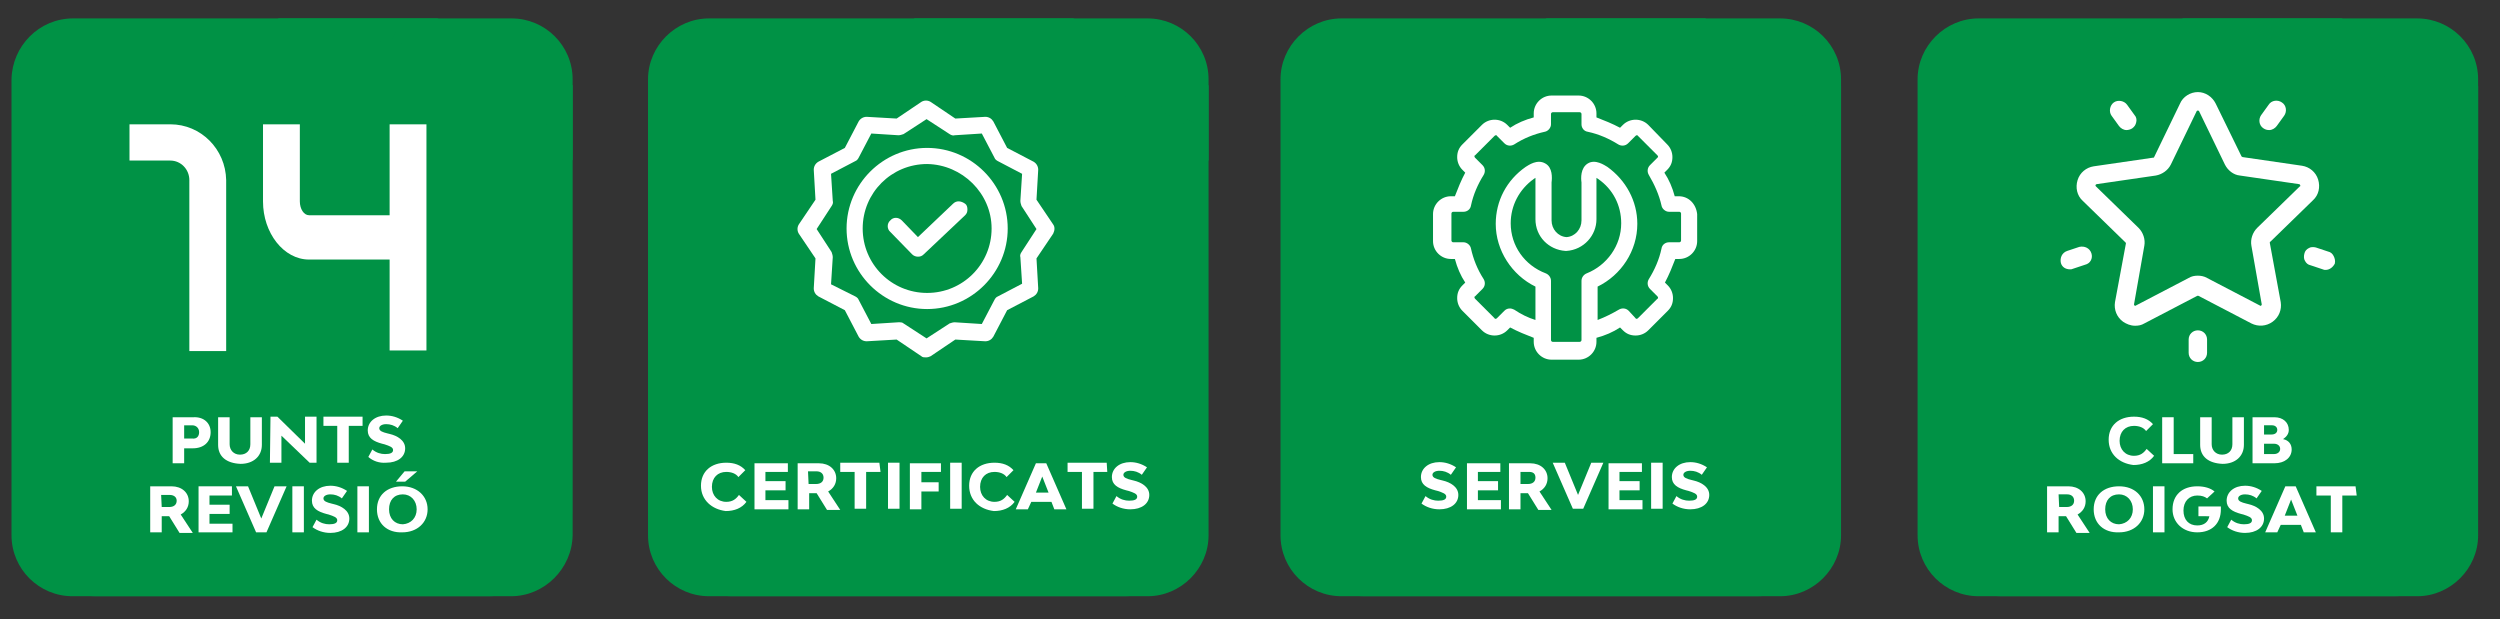 <svg xmlns="http://www.w3.org/2000/svg" xmlns:xlink="http://www.w3.org/1999/xlink" version="1.1" id="Capa_1" x="0px" y="0px" viewBox="0 0 434.4 107.6" style="enable-background:new 0 0 434.4 107.6;" xml:space="preserve"><rect x="0" y="0" width="434.4" height="107.6" fill="#333333" stroke="none"/> <style type="text/css"> .st0{clip-path:url(#SVGID_00000023279709187430450410000005535434112236605094_);} .st1{fill:#009245;} .st2{clip-path:url(#SVGID_00000052783546577583089380000006468209291051674537_);} .st3{clip-path:url(#SVGID_00000144296629562164182570000009655704424041421242_);} .st4{clip-path:url(#SVGID_00000104678806135991524210000012958442452933259699_);} .st5{fill:#FFFFFF;} </style> <g> <g> <g> <g> <g> <g> <g> <g> <g> <g> <g> <defs> <path id="SVGID_1_" d="M88.8,103.6H12.6c-5.8,0-10.6-4.7-10.6-10.6V13.8C2.1,8,6.8,3.2,12.7,3.2h76.2 c5.8,0,10.6,4.7,10.6,10.6V93C99.4,98.8,94.6,103.6,88.8,103.6z"></path> </defs> <use xlink:href="#SVGID_1_" style="overflow:visible;fill:#009245;"></use> <clipPath id="SVGID_00000159444193786651387870000014266176076033508250_"> <use xlink:href="#SVGID_1_" style="overflow:visible;"></use> </clipPath> <g style="clip-path:url(#SVGID_00000159444193786651387870000014266176076033508250_);"> <path class="st1" d="M84.8,103.6h-68c-8.1,0-14.6-6.6-14.6-14.6v-71c0-8.1,6.6-14.7,14.6-14.7h68 c8.1,0,14.6,6.6,14.6,14.6v71C99.4,97,92.8,103.6,84.8,103.6z"></path> <rect x="69" y="-20.2" transform="matrix(0.443 -0.896 0.896 0.443 33.202 72.698)" class="st1" width="12.3" height="59.7"></rect> <g> <g> <path class="st1" d="M67.8,4.6l0.1,2.6l1-2l0.6,0.3l-1.4,2.7l-0.7-0.4l-0.1-2.7l-1.1,2.1L65.7,7l1.4-2.7L67.8,4.6z"></path> <path class="st1" d="M69.5,6.5c0.2-0.2,0.4-0.3,0.6-0.4c0.2-0.1,0.4-0.1,0.6,0c0.1,0,0.2,0,0.2,0.1 c0.1,0,0.2,0.1,0.2,0.1c0.1,0,0.2,0.1,0.2,0.1c0.1,0.1,0.2,0.1,0.2,0.2C71.9,6.8,72,7,72.1,7.2s0.1,0.4,0,0.6 C72.1,7.9,72,8,72,8.1c0,0.1-0.1,0.2-0.1,0.3c-0.1,0.1-0.1,0.2-0.2,0.3c-0.1,0.1-0.1,0.2-0.2,0.3 c-0.2,0.2-0.4,0.3-0.6,0.4c-0.2,0.1-0.4,0.1-0.6,0c-0.1,0-0.2,0-0.3-0.1c-0.1,0-0.2-0.1-0.3-0.1 c-0.1,0-0.1-0.1-0.2-0.1c-0.1,0-0.1-0.1-0.2-0.2c-0.2-0.1-0.3-0.3-0.4-0.5c-0.1-0.2-0.1-0.4,0-0.6 c0-0.1,0-0.2,0.1-0.3c0-0.1,0.1-0.2,0.1-0.3c0.1-0.1,0.1-0.2,0.2-0.3C69.4,6.6,69.5,6.6,69.5,6.5L69.5,6.5z M70,7 c-0.1,0.1-0.1,0.1-0.1,0.2c0,0.1-0.1,0.1-0.1,0.2c0,0.1-0.1,0.1-0.1,0.2c0,0.1,0,0.1-0.1,0.2c0,0.1,0,0.2,0,0.4 c0,0.1,0.1,0.2,0.2,0.3c0,0,0.1,0.1,0.1,0.1c0,0,0.1,0.1,0.1,0.1c0,0,0.1,0,0.1,0.1c0,0,0.1,0,0.1,0 c0.1,0,0.2,0,0.4,0c0.1,0,0.2-0.1,0.3-0.2c0-0.1,0.1-0.1,0.1-0.2c0-0.1,0.1-0.1,0.1-0.2c0-0.1,0.1-0.1,0.1-0.2 s0-0.1,0.1-0.2c0-0.1,0-0.2,0-0.4c0-0.1-0.1-0.2-0.2-0.3c0,0-0.1-0.1-0.1-0.1S71.1,6.9,71,6.9c0,0-0.1,0-0.1-0.1 c0,0-0.1,0-0.1,0c-0.1,0-0.2,0-0.4,0C70.2,6.9,70.1,6.9,70,7L70,7z"></path> <path class="st1" d="M73.8,7.8l-0.4,2.5l1.8-1.7L76,9l-1.4,2.7L74,11.4l1.2-2.1l-1.8,1.8l-0.6-0.3l0.4-2.5l-1.1,2.2 l-0.6-0.3l1.4-2.7L73.8,7.8z"></path> <path class="st1" d="M76.9,10.2c-0.2,0.1-0.3,0.2-0.4,0.4l1.6,0.8L77.8,12l-1.6-0.8c0,0.1-0.1,0.2-0.1,0.3 c0,0.1,0,0.2,0,0.3c0,0.1,0.1,0.2,0.1,0.2c0.1,0.1,0.1,0.1,0.2,0.1l0,0l0,0l1,0.5l-0.2,0.5l-1-0.5 c-0.1-0.1-0.3-0.2-0.4-0.3s-0.2-0.2-0.3-0.4c-0.1-0.2-0.1-0.4-0.1-0.6c0-0.2,0.1-0.4,0.2-0.6c0,0,0-0.1,0.1-0.1 c0,0,0-0.1,0.1-0.1c0.2-0.4,0.5-0.7,0.8-0.8c0.3-0.1,0.7,0,1.1,0.2l1,0.5l-0.2,0.5l-1-0.5 C77.2,10.2,77,10.2,76.9,10.2z"></path> <path class="st1" d="M79.7,11.5c-0.1-0.1-0.2-0.1-0.4-0.1c-0.1,0-0.2,0.1-0.3,0.2c-0.1,0.1-0.1,0.2,0,0.3 c0,0.1,0.1,0.1,0.2,0.2l0.8,0.4c0,0,0.1,0,0.1,0c0,0,0.1,0,0.1,0c0.1,0,0.2,0.1,0.2,0.2c0.1,0.1,0.1,0.1,0.2,0.2 c0,0.1,0,0.2,0,0.3s0,0.2-0.1,0.3c0,0,0,0,0,0.1s0,0,0,0.1c-0.2,0.3-0.4,0.5-0.6,0.5c-0.2,0-0.5,0-0.8-0.2l-1.5-0.8 l0.2-0.5l1.4,0.8c0.1,0.1,0.2,0.1,0.4,0.1c0.1,0,0.2-0.1,0.3-0.2c0-0.1,0-0.2,0-0.3c-0.1-0.1-0.1-0.1-0.2-0.2L79,12.6 c-0.3-0.1-0.5-0.3-0.6-0.5c-0.1-0.2-0.1-0.5,0.1-0.7c0.2-0.3,0.4-0.5,0.6-0.5c0.2,0,0.5,0,0.8,0.2l1.5,0.8l-0.2,0.5 L79.7,11.5z"></path> <path class="st1" d="M82.9,13.5c0.2-0.2,0.4-0.3,0.6-0.4s0.4-0.1,0.6,0c0.1,0,0.2,0,0.2,0.1c0.1,0,0.2,0.1,0.2,0.1 c0.1,0,0.2,0.1,0.2,0.1c0.1,0.1,0.2,0.1,0.2,0.2c0.2,0.1,0.3,0.3,0.4,0.5c0.1,0.2,0.1,0.4,0,0.6 c0,0.1-0.1,0.2-0.1,0.3c0,0.1-0.1,0.2-0.1,0.3c-0.1,0.1-0.1,0.2-0.2,0.3c-0.1,0.1-0.1,0.2-0.2,0.3 c-0.2,0.2-0.4,0.3-0.6,0.4c-0.2,0.1-0.4,0.1-0.6,0c-0.1,0-0.2,0-0.3-0.1c-0.1,0-0.2-0.1-0.3-0.1 c-0.1,0-0.1-0.1-0.2-0.1c-0.1,0-0.1-0.1-0.2-0.2c-0.2-0.1-0.3-0.3-0.4-0.5c-0.1-0.2-0.1-0.4,0-0.6 c0-0.1,0-0.2,0.1-0.3c0-0.1,0.1-0.2,0.1-0.3c0.1-0.1,0.1-0.2,0.2-0.3C82.7,13.7,82.8,13.6,82.9,13.5L82.9,13.5z M83.3,14c-0.1,0.1-0.1,0.1-0.1,0.2s-0.1,0.1-0.1,0.2c0,0.1-0.1,0.1-0.1,0.2c0,0.1,0,0.1-0.1,0.2c0,0.1,0,0.2,0,0.4 c0,0.1,0.1,0.2,0.2,0.3c0,0,0.1,0.1,0.1,0.1c0,0,0.1,0.1,0.1,0.1c0,0,0.1,0,0.1,0.1c0,0,0.1,0,0.1,0 c0.1,0,0.2,0,0.4,0c0.1,0,0.2-0.1,0.3-0.2c0-0.1,0.1-0.1,0.1-0.2c0-0.1,0.1-0.1,0.1-0.2c0-0.1,0.1-0.1,0.1-0.2 c0-0.1,0-0.1,0.1-0.2c0-0.1,0-0.2,0-0.4c0-0.1-0.1-0.2-0.2-0.3c0,0-0.1-0.1-0.1-0.1c0,0-0.1-0.1-0.1-0.1 c0,0-0.1,0-0.1-0.1c0,0-0.1,0-0.1,0c-0.1,0-0.2,0-0.4,0C83.6,13.9,83.4,13.9,83.3,14L83.3,14z"></path> <path class="st1" d="M87,14.7l0.1,2.6l1-2l0.6,0.3l-1.4,2.7L86.6,18l-0.1-2.7l-1.1,2.1l-0.6-0.3l1.4-2.7L87,14.7z"></path> <path class="st1" d="M88.4,18.9c-0.1-0.1-0.2-0.2-0.3-0.5c0-0.2,0-0.4,0-0.5s0.1-0.3,0.2-0.5l0.8-1.6l0.6,0.3 l-0.8,1.5c-0.1,0.2-0.2,0.5-0.2,0.6c0,0.2,0.1,0.3,0.4,0.5l0.7,0.4l-0.2,0.5l-0.7-0.4C88.7,19.1,88.5,19,88.4,18.9z"></path> <path class="st1" d="M89.9,19.7l1.4-2.7l0.6,0.3L90.5,20L89.9,19.7z"></path> <path class="st1" d="M93.1,18l0.1,2.6l1-2l0.6,0.3l-1.4,2.7l-0.7-0.4l-0.1-2.7l-1.1,2.1l-0.6-0.3l1.4-2.7L93.1,18z"></path> <path class="st1" d="M95.7,20.1c-0.2,0.1-0.3,0.2-0.4,0.4l1.6,0.8l-0.2,0.5L95,21c0,0.1-0.1,0.2-0.1,0.3 c0,0.1,0,0.2,0,0.3s0.1,0.2,0.1,0.2c0.1,0.1,0.1,0.1,0.2,0.1l0,0l0,0l1,0.5L96,23l-1-0.5c-0.1-0.1-0.3-0.2-0.4-0.3 s-0.2-0.2-0.3-0.4c-0.1-0.2-0.1-0.4-0.1-0.6c0-0.2,0.1-0.4,0.2-0.6c0,0,0-0.1,0.1-0.1s0-0.1,0.1-0.1 c0.2-0.4,0.5-0.7,0.8-0.8c0.3-0.1,0.7,0,1.1,0.2l1,0.5l-0.2,0.5l-1-0.5C96,20.1,95.8,20.1,95.7,20.1z"></path> </g> <g> <path class="st1" d="M79.2,9l0.1,0.4l-1.1,0.2l-0.1-0.4L79.2,9z"></path> </g> </g> </g> </g> </g> </g> </g> </g> </g> </g> </g> </g> </g> </g> <g> <g> <g> <g> <g> <g> <g> <g> <g> <g> <g> <defs> <path id="SVGID_00000090978789574907142810000004629806626925155261_" d="M199.4,103.6h-76.2c-5.8,0-10.6-4.7-10.6-10.6 V13.8c0-5.8,4.8-10.6,10.6-10.6h76.2c5.8,0,10.6,4.7,10.6,10.6V93C210,98.8,205.2,103.6,199.4,103.6z"></path> </defs> <use xlink:href="#SVGID_00000090978789574907142810000004629806626925155261_" style="overflow:visible;fill:#009245;"></use> <clipPath id="SVGID_00000013163242952989919130000004842438270120390573_"> <use xlink:href="#SVGID_00000090978789574907142810000004629806626925155261_" style="overflow:visible;"></use> </clipPath> <g style="clip-path:url(#SVGID_00000013163242952989919130000004842438270120390573_);"> <path class="st1" d="M195.3,103.6h-68c-8.1,0-14.6-6.6-14.6-14.6v-71c0-8.1,6.6-14.7,14.6-14.7h68 c8.1,0,14.6,6.6,14.6,14.6v71C210,97,203.4,103.6,195.3,103.6z"></path> <rect x="179.6" y="-20.2" transform="matrix(0.443 -0.896 0.896 0.443 94.753 171.82)" class="st1" width="12.3" height="59.7"></rect> <g> <g> <path class="st1" d="M178.4,4.6l0.1,2.6l1-2l0.6,0.3l-1.4,2.7L178,7.9l-0.1-2.7l-1.1,2.1L176.3,7l1.4-2.7L178.4,4.6z"></path> <path class="st1" d="M180.1,6.5c0.2-0.2,0.4-0.3,0.6-0.4c0.2-0.1,0.4-0.1,0.6,0c0.1,0,0.2,0,0.2,0.1 c0.1,0,0.2,0.1,0.2,0.1c0.1,0,0.2,0.1,0.2,0.1c0.1,0.1,0.2,0.1,0.2,0.2c0.2,0.1,0.3,0.3,0.4,0.5 c0.1,0.2,0.1,0.4,0,0.6c0,0.1-0.1,0.2-0.1,0.3c0,0.1-0.1,0.2-0.1,0.3c-0.1,0.1-0.1,0.2-0.2,0.3 c-0.1,0.1-0.1,0.2-0.2,0.3c-0.2,0.2-0.4,0.3-0.6,0.4c-0.2,0.1-0.4,0.1-0.6,0c-0.1,0-0.2,0-0.3-0.1 c-0.1,0-0.2-0.1-0.3-0.1c-0.1,0-0.1-0.1-0.2-0.1c-0.1,0-0.1-0.1-0.2-0.2c-0.2-0.1-0.3-0.3-0.4-0.5 c-0.1-0.2-0.1-0.4,0-0.6c0-0.1,0-0.2,0.1-0.3c0-0.1,0.1-0.2,0.1-0.3c0.1-0.1,0.1-0.2,0.2-0.3 C180,6.6,180.1,6.6,180.1,6.5L180.1,6.5z M180.6,7c-0.1,0.1-0.1,0.1-0.1,0.2c0,0.1-0.1,0.1-0.1,0.2 c0,0.1-0.1,0.1-0.1,0.2c0,0.1,0,0.1-0.1,0.2c0,0.1,0,0.2,0,0.4c0,0.1,0.1,0.2,0.2,0.3c0,0,0.1,0.1,0.1,0.1 c0,0,0.1,0.1,0.1,0.1c0,0,0.1,0,0.1,0.1c0,0,0.1,0,0.1,0c0.1,0,0.2,0,0.4,0c0.1,0,0.2-0.1,0.3-0.2 c0-0.1,0.1-0.1,0.1-0.2s0.1-0.1,0.1-0.2c0-0.1,0.1-0.1,0.1-0.2s0-0.1,0.1-0.2c0-0.1,0-0.2,0-0.4 c0-0.1-0.1-0.2-0.2-0.3c0,0-0.1-0.1-0.1-0.1s-0.1-0.1-0.1-0.1c0,0-0.1,0-0.1-0.1c0,0-0.1,0-0.1,0c-0.1,0-0.2,0-0.4,0 C180.8,6.9,180.7,6.9,180.6,7L180.6,7z"></path> <path class="st1" d="M184.4,7.8l-0.4,2.5l1.8-1.7l0.8,0.5l-1.4,2.7l-0.6-0.3l1.2-2.1l-1.8,1.8l-0.6-0.3l0.4-2.5 l-1.1,2.2l-0.6-0.3l1.4-2.7L184.4,7.8z"></path> <path class="st1" d="M187.5,10.2c-0.2,0.1-0.3,0.2-0.4,0.4l1.6,0.8l-0.2,0.5l-1.6-0.8c0,0.1-0.1,0.2-0.1,0.3 c0,0.1,0,0.2,0,0.3c0,0.1,0.1,0.2,0.1,0.2c0.1,0.1,0.1,0.1,0.2,0.1l0,0l0,0l1,0.5l-0.2,0.5l-1-0.5 c-0.1-0.1-0.3-0.2-0.4-0.3c-0.1-0.1-0.2-0.2-0.3-0.4c-0.1-0.2-0.1-0.4-0.1-0.6c0-0.2,0.1-0.4,0.2-0.6 c0,0,0-0.1,0.1-0.1c0,0,0-0.1,0.1-0.1c0.2-0.4,0.5-0.7,0.8-0.8c0.3-0.1,0.7,0,1.1,0.2l1,0.5l-0.2,0.5l-1-0.5 C187.8,10.2,187.6,10.2,187.5,10.2z"></path> <path class="st1" d="M190.3,11.5c-0.1-0.1-0.2-0.1-0.4-0.1c-0.1,0-0.2,0.1-0.3,0.2c-0.1,0.1-0.1,0.2,0,0.3 c0,0.1,0.1,0.1,0.2,0.2l0.8,0.4c0,0,0.1,0,0.1,0c0,0,0.1,0,0.1,0c0.1,0,0.2,0.1,0.2,0.2s0.1,0.1,0.2,0.2 c0,0.1,0,0.2,0,0.3s0,0.2-0.1,0.3c0,0,0,0,0,0.1s0,0,0,0.1c-0.2,0.3-0.4,0.5-0.6,0.5c-0.2,0-0.5,0-0.8-0.2l-1.5-0.8 l0.2-0.5l1.4,0.8c0.1,0.1,0.2,0.1,0.4,0.1c0.1,0,0.2-0.1,0.3-0.2c0-0.1,0-0.2,0-0.3c-0.1-0.1-0.1-0.1-0.2-0.2 l-0.7-0.4c-0.3-0.1-0.5-0.3-0.6-0.5c-0.1-0.2-0.1-0.5,0.1-0.7c0.2-0.3,0.4-0.5,0.6-0.5c0.2,0,0.5,0,0.8,0.2l1.5,0.8 l-0.2,0.5L190.3,11.5z"></path> <path class="st1" d="M193.4,13.5c0.2-0.2,0.4-0.3,0.6-0.4s0.4-0.1,0.6,0c0.1,0,0.2,0,0.2,0.1c0.1,0,0.2,0.1,0.2,0.1 c0.1,0,0.2,0.1,0.2,0.1c0.1,0.1,0.2,0.1,0.2,0.2c0.2,0.1,0.3,0.3,0.4,0.5c0.1,0.2,0.1,0.4,0,0.6 c0,0.1-0.1,0.2-0.1,0.3c0,0.1-0.1,0.2-0.1,0.3c-0.1,0.1-0.1,0.2-0.2,0.3c-0.1,0.1-0.1,0.2-0.2,0.3 c-0.2,0.2-0.4,0.3-0.6,0.4c-0.2,0.1-0.4,0.1-0.6,0c-0.1,0-0.2,0-0.3-0.1c-0.1,0-0.2-0.1-0.3-0.1 c-0.1,0-0.1-0.1-0.2-0.1c-0.1,0-0.1-0.1-0.2-0.2c-0.2-0.1-0.3-0.3-0.4-0.5c-0.1-0.2-0.1-0.4,0-0.6 c0-0.1,0-0.2,0.1-0.3c0-0.1,0.1-0.2,0.1-0.3c0.1-0.1,0.1-0.2,0.2-0.3C193.3,13.7,193.4,13.6,193.4,13.5L193.4,13.5z M193.9,14c-0.1,0.1-0.1,0.1-0.1,0.2s-0.1,0.1-0.1,0.2c0,0.1-0.1,0.1-0.1,0.2c0,0.1,0,0.1-0.1,0.2c0,0.1,0,0.2,0,0.4 c0,0.1,0.1,0.2,0.2,0.3c0,0,0.1,0.1,0.1,0.1c0,0,0.1,0.1,0.1,0.1c0,0,0.1,0,0.1,0.1c0,0,0.1,0,0.1,0 c0.1,0,0.2,0,0.4,0c0.1,0,0.2-0.1,0.3-0.2c0-0.1,0.1-0.1,0.1-0.2c0-0.1,0.1-0.1,0.1-0.2c0-0.1,0.1-0.1,0.1-0.2 c0-0.1,0-0.1,0.1-0.2c0-0.1,0-0.2,0-0.4c0-0.1-0.1-0.2-0.2-0.3c0,0-0.1-0.1-0.1-0.1c0,0-0.1-0.1-0.1-0.1 c0,0-0.1,0-0.1-0.1c0,0-0.1,0-0.1,0c-0.1,0-0.2,0-0.4,0C194.1,13.9,194,13.9,193.9,14L193.9,14z"></path> <path class="st1" d="M197.6,14.7l0.1,2.6l1-2l0.6,0.3l-1.4,2.7l-0.7-0.4l-0.1-2.7l-1.1,2.1l-0.6-0.3l1.4-2.7 L197.6,14.7z"></path> <path class="st1" d="M199,18.9c-0.1-0.1-0.2-0.2-0.3-0.5c0-0.2,0-0.4,0-0.5s0.1-0.3,0.2-0.5l0.8-1.6l0.6,0.3l-0.8,1.5 c-0.1,0.2-0.2,0.5-0.2,0.6c0,0.2,0.1,0.3,0.4,0.5l0.7,0.4l-0.2,0.5l-0.7-0.4C199.2,19.1,199.1,19,199,18.9z"></path> <path class="st1" d="M200.4,19.7l1.4-2.7l0.6,0.3L201,20L200.4,19.7z"></path> <path class="st1" d="M203.7,18l0.1,2.6l1-2l0.6,0.3l-1.4,2.7l-0.7-0.4l-0.1-2.7l-1.1,2.1l-0.6-0.3l1.4-2.7L203.7,18z"></path> <path class="st1" d="M206.3,20.1c-0.2,0.1-0.3,0.2-0.4,0.4l1.6,0.8l-0.2,0.5l-1.6-0.8c0,0.1-0.1,0.2-0.1,0.3 c0,0.1,0,0.2,0,0.3s0.1,0.2,0.1,0.2c0.1,0.1,0.1,0.1,0.2,0.1l0,0l0,0l1,0.5l-0.2,0.5l-1-0.5c-0.1-0.1-0.3-0.2-0.4-0.3 c-0.1-0.1-0.2-0.2-0.3-0.4c-0.1-0.2-0.1-0.4-0.1-0.6c0-0.2,0.1-0.4,0.2-0.6c0,0,0-0.1,0.1-0.1s0-0.1,0.1-0.1 c0.2-0.4,0.5-0.7,0.8-0.8c0.3-0.1,0.7,0,1.1,0.2l1,0.5l-0.2,0.5l-1-0.5C206.6,20.1,206.4,20.1,206.3,20.1z"></path> </g> <g> <path class="st1" d="M189.8,9l0.1,0.4l-1.1,0.2l-0.1-0.4L189.8,9z"></path> </g> </g> </g> </g> </g> </g> </g> </g> </g> </g> </g> </g> </g> </g> <g> <g> <g> <g> <g> <g> <g> <g> <g> <g> <g> <defs> <path id="SVGID_00000051379741825625417790000016384290742112629694_" d="M309.3,103.6h-76.2c-5.8,0-10.6-4.7-10.6-10.6 V13.8c0-5.8,4.8-10.6,10.6-10.6h76.2c5.8,0,10.6,4.7,10.6,10.6V93C319.9,98.8,315.1,103.6,309.3,103.6z"></path> </defs> <use xlink:href="#SVGID_00000051379741825625417790000016384290742112629694_" style="overflow:visible;fill:#009245;"></use> <clipPath id="SVGID_00000170271530644510804150000001097233008252375943_"> <use xlink:href="#SVGID_00000051379741825625417790000016384290742112629694_" style="overflow:visible;"></use> </clipPath> <g style="clip-path:url(#SVGID_00000170271530644510804150000001097233008252375943_);"> <path class="st1" d="M305.2,103.6h-68c-8.1,0-14.6-6.6-14.6-14.6v-71c0-8.1,6.6-14.7,14.6-14.7h68 c8.1,0,14.6,6.6,14.6,14.6v71C319.9,97,313.3,103.6,305.2,103.6z"></path> <rect x="289.5" y="-20.2" transform="matrix(0.443 -0.896 0.896 0.443 155.917 270.317)" class="st1" width="12.3" height="59.7"></rect> <g> <g> <path class="st1" d="M288.3,4.6l0.1,2.6l1-2l0.6,0.3l-1.4,2.7l-0.7-0.4l-0.1-2.7l-1.1,2.1L286.1,7l1.4-2.7L288.3,4.6z "></path> <path class="st1" d="M290,6.5c0.2-0.2,0.4-0.3,0.6-0.4c0.2-0.1,0.4-0.1,0.6,0c0.1,0,0.2,0,0.2,0.1 c0.1,0,0.2,0.1,0.2,0.1s0.2,0.1,0.2,0.1c0.1,0.1,0.2,0.1,0.2,0.2c0.2,0.1,0.3,0.3,0.4,0.5s0.1,0.4,0,0.6 c0,0.1-0.1,0.2-0.1,0.3c0,0.1-0.1,0.2-0.1,0.3c-0.1,0.1-0.1,0.2-0.2,0.3C292.1,8.9,292,8.9,292,9 c-0.2,0.2-0.4,0.3-0.6,0.4c-0.2,0.1-0.4,0.1-0.6,0c-0.1,0-0.2,0-0.3-0.1c-0.1,0-0.2-0.1-0.3-0.1 c-0.1,0-0.1-0.1-0.2-0.1c-0.1,0-0.1-0.1-0.2-0.2c-0.2-0.1-0.3-0.3-0.4-0.5c-0.1-0.2-0.1-0.4,0-0.6 c0-0.1,0-0.2,0.1-0.3c0-0.1,0.1-0.2,0.1-0.3c0.1-0.1,0.1-0.2,0.2-0.3C289.9,6.6,289.9,6.6,290,6.5L290,6.5z M290.5,7 c-0.1,0.1-0.1,0.1-0.1,0.2c0,0.1-0.1,0.1-0.1,0.2c0,0.1-0.1,0.1-0.1,0.2c0,0.1,0,0.1-0.1,0.2c0,0.1,0,0.2,0,0.4 c0,0.1,0.1,0.2,0.2,0.3c0,0,0.1,0.1,0.1,0.1c0,0,0.1,0.1,0.1,0.1c0,0,0.1,0,0.1,0.1c0,0,0.1,0,0.1,0 c0.1,0,0.2,0,0.4,0c0.1,0,0.2-0.1,0.3-0.2c0-0.1,0.1-0.1,0.1-0.2c0-0.1,0.1-0.1,0.1-0.2c0-0.1,0.1-0.1,0.1-0.2 s0-0.1,0.1-0.2c0-0.1,0-0.2,0-0.4c0-0.1-0.1-0.2-0.2-0.3c0,0-0.1-0.1-0.1-0.1s-0.1-0.1-0.1-0.1c0,0-0.1,0-0.1-0.1 c0,0-0.1,0-0.1,0c-0.1,0-0.2,0-0.4,0C290.7,6.9,290.6,6.9,290.5,7L290.5,7z"></path> <path class="st1" d="M294.3,7.8l-0.4,2.5l1.8-1.7l0.8,0.5l-1.4,2.7l-0.6-0.3l1.2-2.1l-1.8,1.8l-0.6-0.3l0.4-2.5 l-1.1,2.2l-0.6-0.3l1.4-2.7L294.3,7.8z"></path> <path class="st1" d="M297.3,10.2c-0.2,0.1-0.3,0.2-0.4,0.4l1.6,0.8l-0.2,0.5l-1.6-0.8c0,0.1-0.1,0.2-0.1,0.3 c0,0.1,0,0.2,0,0.3c0,0.1,0.1,0.2,0.1,0.2c0.1,0.1,0.1,0.1,0.2,0.1l0,0l0,0l1,0.5l-0.2,0.5l-1-0.5 c-0.1-0.1-0.3-0.2-0.4-0.3c-0.1-0.1-0.2-0.2-0.3-0.4c-0.1-0.2-0.1-0.4-0.1-0.6c0-0.2,0.1-0.4,0.2-0.6 c0,0,0-0.1,0.1-0.1s0-0.1,0.1-0.1c0.2-0.4,0.5-0.7,0.8-0.8s0.7,0,1.1,0.2l1,0.5l-0.2,0.5l-1-0.5 C297.7,10.2,297.5,10.2,297.3,10.2z"></path> <path class="st1" d="M300.2,11.5c-0.1-0.1-0.2-0.1-0.4-0.1c-0.1,0-0.2,0.1-0.3,0.2c-0.1,0.1-0.1,0.2,0,0.3 c0,0.1,0.1,0.1,0.2,0.2l0.8,0.4c0,0,0.1,0,0.1,0c0,0,0.1,0,0.1,0c0.1,0,0.2,0.1,0.2,0.2s0.1,0.1,0.2,0.2 c0,0.1,0,0.2,0,0.3s0,0.2-0.1,0.3c0,0,0,0,0,0.1s0,0,0,0.1c-0.2,0.3-0.4,0.5-0.6,0.5c-0.2,0-0.5,0-0.8-0.2l-1.5-0.8 l0.2-0.5l1.4,0.8c0.1,0.1,0.2,0.1,0.4,0.1c0.1,0,0.2-0.1,0.3-0.2c0-0.1,0-0.2,0-0.3c-0.1-0.1-0.1-0.1-0.2-0.2 l-0.7-0.4c-0.3-0.1-0.5-0.3-0.6-0.5c-0.1-0.2-0.1-0.5,0.1-0.7c0.2-0.3,0.4-0.5,0.6-0.5c0.2,0,0.5,0,0.8,0.2l1.5,0.8 l-0.2,0.5L300.2,11.5z"></path> <path class="st1" d="M303.3,13.5c0.2-0.2,0.4-0.3,0.6-0.4c0.2-0.1,0.4-0.1,0.6,0c0.1,0,0.2,0,0.2,0.1 c0.1,0,0.2,0.1,0.2,0.1c0.1,0,0.2,0.1,0.2,0.1c0.1,0.1,0.2,0.1,0.2,0.2c0.2,0.1,0.3,0.3,0.4,0.5 c0.1,0.2,0.1,0.4,0,0.6c0,0.1-0.1,0.2-0.1,0.3c0,0.1-0.1,0.2-0.1,0.3s-0.1,0.2-0.2,0.3c-0.1,0.1-0.1,0.2-0.2,0.3 c-0.2,0.2-0.4,0.3-0.6,0.4c-0.2,0.1-0.4,0.1-0.6,0c-0.1,0-0.2,0-0.3-0.1c-0.1,0-0.2-0.1-0.3-0.1 c-0.1,0-0.1-0.1-0.2-0.1c-0.1,0-0.1-0.1-0.2-0.2c-0.2-0.1-0.3-0.3-0.4-0.5c-0.1-0.2-0.1-0.4,0-0.6 c0-0.1,0-0.2,0.1-0.3c0-0.1,0.1-0.2,0.1-0.3c0.1-0.1,0.1-0.2,0.2-0.3C303.2,13.7,303.3,13.6,303.3,13.5L303.3,13.5z M303.8,14c-0.1,0.1-0.1,0.1-0.1,0.2c0,0.1-0.1,0.1-0.1,0.2s-0.1,0.1-0.1,0.2c0,0.1,0,0.1-0.1,0.2c0,0.1,0,0.2,0,0.4 c0,0.1,0.1,0.2,0.2,0.3c0,0,0.1,0.1,0.1,0.1c0,0,0.1,0.1,0.1,0.1c0,0,0.1,0,0.1,0.1c0,0,0.1,0,0.1,0 c0.1,0,0.2,0,0.4,0c0.1,0,0.2-0.1,0.3-0.2c0-0.1,0.1-0.1,0.1-0.2c0-0.1,0.1-0.1,0.1-0.2c0-0.1,0.1-0.1,0.1-0.2 c0-0.1,0-0.1,0.1-0.2c0-0.1,0-0.2,0-0.4c0-0.1-0.1-0.2-0.2-0.3c0,0-0.1-0.1-0.1-0.1c0,0-0.1-0.1-0.1-0.1 c0,0-0.1,0-0.1-0.1c0,0-0.1,0-0.1,0c-0.1,0-0.2,0-0.4,0C304,13.9,303.9,13.9,303.8,14L303.8,14z"></path> <path class="st1" d="M307.5,14.7l0.1,2.6l1-2l0.6,0.3l-1.4,2.7l-0.7-0.4l-0.1-2.7l-1.1,2.1l-0.6-0.3l1.4-2.7 L307.5,14.7z"></path> <path class="st1" d="M308.9,18.9c-0.1-0.1-0.2-0.2-0.3-0.5c0-0.2,0-0.4,0-0.5s0.1-0.3,0.2-0.5l0.8-1.6l0.6,0.3 l-0.8,1.5c-0.1,0.2-0.2,0.5-0.2,0.6c0,0.2,0.1,0.3,0.4,0.5l0.7,0.4l-0.2,0.5l-0.7-0.4C309.1,19.1,309,19,308.9,18.9z"></path> <path class="st1" d="M310.3,19.7l1.4-2.7l0.6,0.3l-1.4,2.7L310.3,19.7z"></path> <path class="st1" d="M313.6,18l0.1,2.6l1-2l0.6,0.3l-1.4,2.7l-0.7-0.4l-0.1-2.7l-1.1,2.1l-0.6-0.3l1.4-2.7L313.6,18z"></path> <path class="st1" d="M316.1,20.1c-0.2,0.1-0.3,0.2-0.4,0.4l1.6,0.8l-0.2,0.5l-1.6-0.8c0,0.1-0.1,0.2-0.1,0.3 c0,0.1,0,0.2,0,0.3s0.1,0.2,0.1,0.2c0.1,0.1,0.1,0.1,0.2,0.1l0,0l0,0l1,0.5l-0.2,0.5l-1-0.5c-0.1-0.1-0.3-0.2-0.4-0.3 c-0.1-0.1-0.2-0.2-0.3-0.4c-0.1-0.2-0.1-0.4-0.1-0.6c0-0.2,0.1-0.4,0.2-0.6c0,0,0-0.1,0.1-0.1s0-0.1,0.1-0.1 c0.2-0.4,0.5-0.7,0.8-0.8c0.3-0.1,0.7,0,1.1,0.2l1,0.5l-0.2,0.5l-1-0.5C316.5,20.1,316.3,20.1,316.1,20.1z"></path> </g> <g> <path class="st1" d="M299.7,9l0.1,0.4l-1.1,0.2l-0.1-0.4L299.7,9z"></path> </g> </g> </g> </g> </g> </g> </g> </g> </g> </g> </g> </g> </g> </g> <g> <g> <g> <g> <g> <g> <g> <g> <g> <g> <g> <defs> <path id="SVGID_00000164487910351989304420000013253347883652045200_" d="M420,103.6h-76.2c-5.8,0-10.6-4.7-10.6-10.6 V13.8c0-5.8,4.8-10.6,10.6-10.6H420c5.8,0,10.6,4.7,10.6,10.6V93C430.6,98.8,425.8,103.6,420,103.6z"></path> </defs> <use xlink:href="#SVGID_00000164487910351989304420000013253347883652045200_" style="overflow:visible;fill:#009245;"></use> <clipPath id="SVGID_00000105411190405730036940000010291207069926288311_"> <use xlink:href="#SVGID_00000164487910351989304420000013253347883652045200_" style="overflow:visible;"></use> </clipPath> <g style="clip-path:url(#SVGID_00000105411190405730036940000010291207069926288311_);"> <path class="st1" d="M415.9,103.6h-68c-8.1,0-14.6-6.6-14.6-14.6v-71c0-8.1,6.6-14.7,14.6-14.7h68 c8.1,0,14.6,6.6,14.6,14.6v71C430.6,97,424,103.6,415.9,103.6z"></path> <rect x="400.2" y="-20.2" transform="matrix(0.443 -0.896 0.896 0.443 217.526 369.531)" class="st1" width="12.3" height="59.7"></rect> <g> <g> <path class="st1" d="M399,4.6l0.1,2.6l1-2l0.6,0.3l-1.4,2.7l-0.7-0.4l-0.1-2.7l-1.1,2.1L396.8,7l1.4-2.7L399,4.6z"></path> <path class="st1" d="M400.7,6.5c0.2-0.2,0.4-0.3,0.6-0.4c0.2-0.1,0.4-0.1,0.6,0c0.1,0,0.2,0,0.2,0.1 c0.1,0,0.2,0.1,0.2,0.1c0.1,0,0.2,0.1,0.2,0.1c0.1,0.1,0.2,0.1,0.2,0.2c0.2,0.1,0.3,0.3,0.4,0.5s0.1,0.4,0,0.6 c0,0.1-0.1,0.2-0.1,0.3c0,0.1-0.1,0.2-0.1,0.3c-0.1,0.1-0.1,0.2-0.2,0.3c-0.1,0.1-0.1,0.2-0.2,0.3 c-0.2,0.2-0.4,0.3-0.6,0.4c-0.2,0.1-0.4,0.1-0.6,0c-0.1,0-0.2,0-0.3-0.1c-0.1,0-0.2-0.1-0.3-0.1 c-0.1,0-0.1-0.1-0.2-0.1c-0.1,0-0.1-0.1-0.2-0.2c-0.2-0.1-0.3-0.3-0.4-0.5c-0.1-0.2-0.1-0.4,0-0.6 c0-0.1,0-0.2,0.1-0.3c0-0.1,0.1-0.2,0.1-0.3c0.1-0.1,0.1-0.2,0.2-0.3C400.6,6.6,400.6,6.6,400.7,6.5L400.7,6.5z M401.2,7c-0.1,0.1-0.1,0.1-0.1,0.2c0,0.1-0.1,0.1-0.1,0.2c0,0.1-0.1,0.1-0.1,0.2c0,0.1,0,0.1-0.1,0.2 c0,0.1,0,0.2,0,0.4c0,0.1,0.1,0.2,0.2,0.3c0,0,0.1,0.1,0.1,0.1c0,0,0.1,0.1,0.1,0.1c0,0,0.1,0,0.1,0.1 c0,0,0.1,0,0.1,0c0.1,0,0.2,0,0.4,0c0.1,0,0.2-0.1,0.3-0.2c0-0.1,0.1-0.1,0.1-0.2s0.1-0.1,0.1-0.2 c0-0.1,0.1-0.1,0.1-0.2s0-0.1,0.1-0.2c0-0.1,0-0.2,0-0.4c0-0.1-0.1-0.2-0.2-0.3c0,0-0.1-0.1-0.1-0.1 c0,0-0.1-0.1-0.1-0.1c0,0-0.1,0-0.1-0.1c0,0-0.1,0-0.1,0c-0.1,0-0.2,0-0.4,0C401.4,6.9,401.3,6.9,401.2,7L401.2,7z"></path> <path class="st1" d="M405,7.8l-0.4,2.5l1.8-1.7l0.8,0.5l-1.4,2.7l-0.6-0.3l1.2-2.1l-1.8,1.8l-0.6-0.3l0.4-2.5 l-1.1,2.2l-0.6-0.3l1.4-2.7L405,7.8z"></path> <path class="st1" d="M408,10.2c-0.2,0.1-0.3,0.2-0.4,0.4l1.6,0.8l-0.2,0.5l-1.6-0.8c0,0.1-0.1,0.2-0.1,0.3 c0,0.1,0,0.2,0,0.3c0,0.1,0.1,0.2,0.1,0.2c0.1,0.1,0.1,0.1,0.2,0.1l0,0l0,0l1,0.5l-0.2,0.5l-1-0.5 c-0.1-0.1-0.3-0.2-0.4-0.3c-0.1-0.1-0.2-0.2-0.3-0.4c-0.1-0.2-0.1-0.4-0.1-0.6c0-0.2,0.1-0.4,0.2-0.6 c0,0,0-0.1,0.1-0.1s0-0.1,0.1-0.1c0.2-0.4,0.5-0.7,0.8-0.8s0.7,0,1.1,0.2l1,0.5l-0.2,0.5l-1-0.5 C408.4,10.2,408.2,10.2,408,10.2z"></path> <path class="st1" d="M410.9,11.5c-0.1-0.1-0.2-0.1-0.4-0.1c-0.1,0-0.2,0.1-0.3,0.2c-0.1,0.1-0.1,0.2,0,0.3 c0,0.1,0.1,0.1,0.2,0.2l0.8,0.4c0,0,0.1,0,0.1,0c0,0,0.1,0,0.1,0c0.1,0,0.2,0.1,0.2,0.2s0.1,0.1,0.2,0.2 c0,0.1,0,0.2,0,0.3s0,0.2-0.1,0.3c0,0,0,0,0,0.1s0,0,0,0.1c-0.2,0.3-0.4,0.5-0.6,0.5c-0.2,0-0.5,0-0.8-0.2l-1.5-0.8 l0.2-0.5l1.4,0.8c0.1,0.1,0.2,0.1,0.4,0.1c0.1,0,0.2-0.1,0.3-0.2c0-0.1,0-0.2,0-0.3c-0.1-0.1-0.1-0.1-0.2-0.2 l-0.7-0.4c-0.3-0.1-0.5-0.3-0.6-0.5c-0.1-0.2-0.1-0.5,0.1-0.7c0.2-0.3,0.4-0.5,0.6-0.5c0.2,0,0.5,0,0.8,0.2l1.5,0.8 l-0.2,0.5L410.9,11.5z"></path> <path class="st1" d="M414,13.5c0.2-0.2,0.4-0.3,0.6-0.4c0.2-0.1,0.4-0.1,0.6,0c0.1,0,0.2,0,0.2,0.1 c0.1,0,0.2,0.1,0.2,0.1c0.1,0,0.2,0.1,0.2,0.1c0.1,0.1,0.2,0.1,0.2,0.2c0.2,0.1,0.3,0.3,0.4,0.5 c0.1,0.2,0.1,0.4,0,0.6c0,0.1-0.1,0.2-0.1,0.3s-0.1,0.2-0.1,0.3s-0.1,0.2-0.2,0.3c-0.1,0.1-0.1,0.2-0.2,0.3 c-0.2,0.2-0.4,0.3-0.6,0.4c-0.2,0.1-0.4,0.1-0.6,0c-0.1,0-0.2,0-0.3-0.1c-0.1,0-0.2-0.1-0.3-0.1 c-0.1,0-0.1-0.1-0.2-0.1c-0.1,0-0.1-0.1-0.2-0.2c-0.2-0.1-0.3-0.3-0.4-0.5c-0.1-0.2-0.1-0.4,0-0.6 c0-0.1,0-0.2,0.1-0.3c0-0.1,0.1-0.2,0.1-0.3c0.1-0.1,0.1-0.2,0.2-0.3C413.9,13.7,413.9,13.6,414,13.5L414,13.5z M414.5,14c-0.1,0.1-0.1,0.1-0.1,0.2s-0.1,0.1-0.1,0.2s-0.1,0.1-0.1,0.2c0,0.1,0,0.1-0.1,0.2c0,0.1,0,0.2,0,0.4 c0,0.1,0.1,0.2,0.2,0.3c0,0,0.1,0.1,0.1,0.1c0,0,0.1,0.1,0.1,0.1c0,0,0.1,0,0.1,0.1c0,0,0.1,0,0.1,0 c0.1,0,0.2,0,0.4,0c0.1,0,0.2-0.1,0.3-0.2c0-0.1,0.1-0.1,0.1-0.2c0-0.1,0.1-0.1,0.1-0.2c0-0.1,0.1-0.1,0.1-0.2 c0-0.1,0-0.1,0.1-0.2c0-0.1,0-0.2,0-0.4c0-0.1-0.1-0.2-0.2-0.3c0,0-0.1-0.1-0.1-0.1c0,0-0.1-0.1-0.1-0.1 c0,0-0.1,0-0.1-0.1c0,0-0.1,0-0.1,0c-0.1,0-0.2,0-0.4,0C414.7,13.9,414.6,13.9,414.5,14L414.5,14z"></path> <path class="st1" d="M418.2,14.7l0.1,2.6l1-2l0.6,0.3l-1.4,2.7l-0.7-0.4l-0.1-2.7l-1.1,2.1l-0.6-0.3l1.4-2.7 L418.2,14.7z"></path> <path class="st1" d="M419.5,18.9c-0.1-0.1-0.2-0.2-0.3-0.5c0-0.2,0-0.4,0-0.5s0.1-0.3,0.2-0.5l0.8-1.6l0.6,0.3 l-0.8,1.5c-0.1,0.2-0.2,0.5-0.2,0.6c0,0.2,0.1,0.3,0.4,0.5l0.7,0.4l-0.2,0.5l-0.7-0.4C419.8,19.1,419.7,19,419.5,18.9 z"></path> <path class="st1" d="M421,19.7l1.4-2.7l0.6,0.3l-1.4,2.7L421,19.7z"></path> <path class="st1" d="M424.3,18l0.1,2.6l1-2l0.6,0.3l-1.4,2.7l-0.7-0.4l-0.1-2.7l-1.1,2.1l-0.6-0.3l1.4-2.7L424.3,18z"></path> <path class="st1" d="M426.8,20.1c-0.2,0.1-0.3,0.2-0.4,0.4l1.6,0.8l-0.2,0.5l-1.6-0.8c0,0.1-0.1,0.2-0.1,0.3 c0,0.1,0,0.2,0,0.3s0.1,0.2,0.1,0.2c0.1,0.1,0.1,0.1,0.2,0.1l0,0l0,0l1,0.5l-0.2,0.5l-1-0.5c-0.1-0.1-0.3-0.2-0.4-0.3 c-0.1-0.1-0.2-0.2-0.3-0.4c-0.1-0.2-0.1-0.4-0.1-0.6c0-0.2,0.1-0.4,0.2-0.6c0,0,0-0.1,0.1-0.1s0-0.1,0.1-0.1 c0.2-0.4,0.5-0.7,0.8-0.8c0.3-0.1,0.7,0,1.1,0.2l1,0.5l-0.2,0.5l-1-0.5C427.2,20.1,427,20.1,426.8,20.1z"></path> </g> <g> <path class="st1" d="M410.4,9l0.1,0.4l-1.1,0.2l-0.1-0.4L410.4,9z"></path> </g> </g> </g> </g> </g> </g> </g> </g> </g> </g> </g> </g> </g> </g> <g> <path class="st5" d="M29.6,21.6h-7.1v6.3h7.1c1.8,0,3.3,1.5,3.3,3.4V61h6.4V31.3C39.2,25.9,34.9,21.6,29.6,21.6z"></path> <path class="st5" d="M67.7,21.6v15.8h-14c-0.9,0-1.6-1.1-1.6-2.4V21.6h-6.4V35c0,5.5,3.6,10.1,8,10.1h14v15.8h6.4V21.6H67.7z"></path> </g> <g> <path class="st5" d="M165.6,35.4l-6.1,5.8l-2.8-2.9c-0.6-0.6-1.5-0.6-2,0c-0.6,0.5-0.6,1.5,0,2l3.8,3.9c0.3,0.3,0.7,0.4,1,0.4 c0.4,0,0.7-0.1,1-0.4l7.2-6.8c0.3-0.3,0.4-0.6,0.4-1s-0.1-0.8-0.4-1C167,34.9,166.2,34.8,165.6,35.4z"></path> <path class="st5" d="M161.1,25.7c-7.7,0-14,6.3-14,14s6.3,14,14,14c7.7,0,14-6.3,14-14S168.8,25.7,161.1,25.7z M172.3,39.7 c0,6.2-5,11.2-11.2,11.2s-11.2-5-11.2-11.2c0-6.2,5-11.2,11.2-11.2C167.2,28.6,172.3,33.6,172.3,39.7z"></path> <path class="st5" d="M183,39l-2.9-4.3l0.3-5.2c0-0.6-0.3-1.1-0.8-1.4l-4.6-2.4l-2.4-4.6c-0.3-0.5-0.8-0.8-1.4-0.8l-5.2,0.3 l-4.3-2.9c-0.5-0.3-1.1-0.3-1.6,0l-4.3,2.9l-5.2-0.3c-0.6,0-1.1,0.3-1.4,0.8l-2.4,4.6l-4.6,2.4c-0.5,0.3-0.8,0.8-0.8,1.4l0.3,5.2 l-2.9,4.3c-0.3,0.5-0.3,1.1,0,1.6l2.9,4.3l-0.3,5.2c0,0.6,0.3,1.1,0.8,1.4l4.6,2.4l2.4,4.6c0.3,0.5,0.8,0.8,1.4,0.8l5.2-0.3 l4.3,2.9c0.2,0.2,0.5,0.2,0.8,0.2c0.3,0,0.6-0.1,0.8-0.2l4.3-2.9l5.2,0.3c0.6,0,1.1-0.3,1.4-0.8l2.4-4.6l4.6-2.4 c0.5-0.3,0.8-0.8,0.8-1.4l-0.3-5.2l2.9-4.3C183.3,40,183.3,39.4,183,39z M177.6,49.3l-4.2,2.2c-0.3,0.1-0.5,0.4-0.6,0.6l-2.2,4.2 l-4.7-0.3c-0.3,0-0.6,0.1-0.9,0.2l-4,2.6l-4-2.6c-0.2-0.2-0.5-0.2-0.9-0.2l-4.7,0.3l-2.2-4.2c-0.1-0.3-0.4-0.5-0.6-0.6l-4.2-2.1 l0.3-4.7c0-0.3-0.1-0.6-0.2-0.9l-2.6-4l2.6-4c0.2-0.3,0.3-0.6,0.2-0.9l-0.3-4.7l4.2-2.2c0.3-0.1,0.5-0.4,0.6-0.6l2.2-4.2l4.7,0.3 c0.3,0,0.6-0.1,0.9-0.2l4-2.6l4,2.6c0.3,0.2,0.6,0.3,0.9,0.2l4.7-0.3l2.2,4.2c0.1,0.3,0.4,0.5,0.6,0.6l4.2,2.2l-0.3,4.7 c0,0.3,0.1,0.6,0.2,0.9l2.6,4l-2.6,4c-0.2,0.3-0.3,0.6-0.2,0.9L177.6,49.3z"></path> </g> <path class="st5" d="M291.7,34.1H291c-0.4-1.5-1-2.9-1.8-4.1l0.5-0.5c0.6-0.6,0.9-1.3,0.9-2.2c0-0.8-0.3-1.6-0.9-2.2l-3.3-3.4 c-0.6-0.6-1.4-0.9-2.2-0.9s-1.6,0.3-2.2,0.9l-0.5,0.5c-1.3-0.7-2.8-1.3-4.1-1.8v-0.7c0-1.7-1.4-3.1-3.1-3.1h-4.7 c-1.7,0-3.1,1.4-3.1,3.1v0.7c-1.5,0.4-2.9,1-4.1,1.8l-0.5-0.5c-0.6-0.6-1.4-0.9-2.2-0.9c-0.8,0-1.6,0.3-2.2,0.9l-3.4,3.4 c-0.6,0.6-0.9,1.3-0.9,2.2c0,0.8,0.3,1.6,0.9,2.2l0.5,0.5c-0.7,1.3-1.3,2.8-1.8,4.1h-0.7c-1.7,0-3.1,1.4-3.1,3.1v4.7 c0,1.7,1.4,3.1,3.1,3.1h0.7c0.4,1.5,1,2.9,1.8,4.1l-0.5,0.5c-0.6,0.6-0.9,1.3-0.9,2.2c0,0.8,0.3,1.6,0.9,2.2l3.4,3.4 c0.6,0.6,1.4,0.9,2.2,0.9l0,0c0.8,0,1.6-0.3,2.2-0.9l0.5-0.5c1.3,0.7,2.8,1.3,4.1,1.8v0.7c0,1.7,1.4,3.1,3.1,3.1h4.7 c1.7,0,3.1-1.4,3.1-3.1v-0.7c1.5-0.4,2.9-1,4.1-1.8l0.5,0.5c0.6,0.6,1.3,0.9,2.2,0.9c0.8,0,1.6-0.3,2.2-0.9l3.4-3.4 c0.6-0.6,0.9-1.3,0.9-2.2c0-0.8-0.3-1.6-0.9-2.2l-0.5-0.5c0.7-1.3,1.3-2.8,1.8-4.1h0.7c1.7,0,3.1-1.4,3.1-3.1v-4.7 C294.7,35.4,293.4,34.1,291.7,34.1L291.7,34.1z M274.8,59.1c0,0.2-0.2,0.3-0.3,0.3h-4.7c-0.2,0-0.3-0.2-0.3-0.3v-1.8v-8.5 c0-0.6-0.4-1.1-0.9-1.3c-3.7-1.4-6.1-4.8-6.1-8.7c0-3.1,1.5-5.9,4-7.7c0.1-0.1,0.2-0.1,0.3-0.2c0,0.2,0,0.3,0,0.4s0,0.2,0,0.4v6.4 c0,3,2.3,5.3,5.2,5.5c0.1,0,0.1,0,0.2,0c3-0.2,5.2-2.7,5.2-5.5v-6.4c0-0.1,0-0.2,0-0.4c0-0.1,0-0.3,0-0.4c0.1,0.1,0.2,0.1,0.3,0.2 c2.6,1.8,4,4.6,4,7.7c0,3.9-2.5,7.3-6,8.7c-0.5,0.2-0.9,0.7-0.9,1.3v8.5L274.8,59.1L274.8,59.1z M292.1,41.8c0,0.2-0.2,0.3-0.3,0.3 H290c-0.6,0-1.2,0.4-1.3,1.1c-0.4,1.9-1.2,3.7-2.2,5.3c-0.3,0.5-0.3,1.2,0.2,1.7l1.3,1.3c0.1,0.1,0.1,0.2,0.1,0.2 c0,0.1,0,0.2-0.1,0.2l-3.4,3.4c-0.1,0.1-0.2,0.1-0.2,0.1s-0.2,0-0.2-0.1L283,54c-0.5-0.5-1.2-0.5-1.7-0.2c-1.2,0.7-2.4,1.3-3.7,1.8 v-5.8c4.1-2,6.9-6.2,6.9-10.9c0-4-2-7.6-5.2-9.9c-0.5-0.3-2.1-1.4-3.4-0.6c-1.3,0.8-1.2,2.6-1.1,3.3c0,0.1,0,0.1,0,0.2v6.4 c0,1.5-1.1,2.8-2.6,2.9c-1.5-0.1-2.6-1.4-2.6-2.9v-6.4c0,0,0-0.1,0-0.2c0.1-0.8,0.2-2.6-1.1-3.3c-1.4-0.8-2.9,0.3-3.4,0.6 c-3.3,2.3-5.2,5.9-5.2,9.9c0,4.6,2.8,8.9,6.9,10.9v5.8c-1.3-0.4-2.5-1-3.7-1.8c-0.2-0.1-0.5-0.2-0.7-0.2c-0.4,0-0.7,0.1-1,0.4 l-1.3,1.3c-0.1,0.1-0.2,0.1-0.2,0.1c-0.1,0-0.2,0-0.2-0.1l-3.4-3.4c-0.1-0.1-0.1-0.2-0.1-0.2c0-0.1,0-0.2,0.1-0.2l1.3-1.3 c0.5-0.5,0.5-1.2,0.2-1.7c-1.1-1.7-1.8-3.5-2.2-5.3c-0.1-0.6-0.7-1.1-1.3-1.1h-1.8c-0.2,0-0.3-0.2-0.3-0.3v-4.7 c0-0.2,0.2-0.3,0.3-0.3h1.8c0.6,0,1.2-0.4,1.3-1.1c0.4-1.9,1.2-3.7,2.2-5.3c0.3-0.5,0.3-1.2-0.2-1.7l-1.3-1.3 c-0.1-0.1-0.1-0.2-0.1-0.2c0-0.1,0-0.2,0.1-0.2l3.4-3.4c0.1-0.1,0.2-0.1,0.2-0.1c0.1,0,0.2,0,0.2,0.1l1.3,1.3 c0.5,0.5,1.2,0.5,1.7,0.2c1.7-1.1,3.5-1.8,5.3-2.2c0.6-0.1,1.1-0.7,1.1-1.3v-1.8c0-0.2,0.2-0.3,0.3-0.3h4.7c0.2,0,0.3,0.2,0.3,0.3 v1.8c0,0.6,0.4,1.2,1.1,1.3c1.9,0.4,3.7,1.2,5.3,2.2c0.5,0.3,1.2,0.3,1.7-0.2l1.3-1.3c0.1-0.1,0.2-0.1,0.2-0.1s0.2,0,0.2,0.1 l3.4,3.4c0.1,0.1,0.1,0.2,0.1,0.2c0,0.1,0,0.1-0.1,0.2l-1.3,1.3c-0.5,0.5-0.5,1.2-0.2,1.7c1,1.7,1.8,3.5,2.2,5.3 c0.1,0.6,0.7,1.1,1.3,1.1h1.8c0.2,0,0.3,0.2,0.3,0.3L292.1,41.8L292.1,41.8z"></path> <g> <g> <path class="st5" d="M394.4,42.2c0-0.1,0-0.2,0.1-0.2l7.4-7.2c1-0.9,1.3-2.3,0.9-3.6c-0.4-1.3-1.5-2.2-2.8-2.4l-10.3-1.5 c-0.1,0-0.1-0.1-0.2-0.1L385,18c-0.6-1.2-1.8-2-3.1-2c-1.3,0-2.6,0.8-3.1,2l-4.5,9.3c0,0.1-0.1,0.1-0.2,0.1l-10.3,1.5 c-1.3,0.2-2.4,1.1-2.8,2.4c-0.4,1.3-0.1,2.7,0.9,3.6l7.4,7.2c0.1,0.1,0.1,0.1,0.1,0.2l-1.9,10.2c-0.2,1.3,0.3,2.6,1.4,3.4 c0.6,0.4,1.3,0.7,2.1,0.7c0.6,0,1.1-0.1,1.6-0.4l9.2-4.8c0.1,0,0.1,0,0.2,0l9.2,4.8c1.2,0.6,2.6,0.5,3.7-0.3 c1.1-0.8,1.6-2.1,1.4-3.4L394.4,42.2z M372.6,42.7c0.2-1.1-0.2-2.3-1-3.1l-7.4-7.2c0,0-0.1-0.1-0.1-0.2s0.2-0.2,0.2-0.2l10.3-1.5 c1.1-0.2,2.1-0.9,2.6-1.9l4.5-9.3c0,0,0.1-0.1,0.2-0.1c0.1,0,0.2,0.1,0.2,0.1l4.5,9.3c0.5,1,1.5,1.8,2.6,1.9l10.3,1.5 c0,0,0.1,0,0.2,0.2c0,0.1,0,0.2-0.1,0.2l-7.4,7.2c-0.8,0.8-1.2,2-1,3.1l1.8,10.2c0,0,0,0.1-0.1,0.2c-0.1,0.1-0.2,0-0.2,0l-9.2-4.8 c-0.5-0.3-1.1-0.4-1.6-0.4c-0.6,0-1.1,0.1-1.6,0.4l-9.2,4.8c0,0-0.1,0.1-0.2,0c-0.1-0.1-0.1-0.2-0.1-0.2L372.6,42.7z"></path> <path class="st5" d="M394.3,22.6c0.5,0,1-0.3,1.3-0.7l1.3-1.8c0.5-0.7,0.4-1.8-0.4-2.3l0,0c-0.7-0.5-1.8-0.4-2.3,0.4l-1.3,1.8 c-0.5,0.7-0.4,1.8,0.4,2.3C393.6,22.5,393.9,22.6,394.3,22.6z"></path> <path class="st5" d="M368.2,21.9c0.3,0.4,0.8,0.7,1.3,0.7c0.3,0,0.7-0.1,1-0.3c0.4-0.3,0.6-0.6,0.7-1.1c0.1-0.4,0-0.9-0.3-1.2 l-1.3-1.8c-0.5-0.7-1.6-0.9-2.3-0.4c-0.7,0.5-0.9,1.6-0.4,2.3L368.2,21.9z"></path> <path class="st5" d="M363.4,44c-0.3-0.9-1.2-1.3-2.1-1.1l-2.1,0.7c-0.9,0.3-1.3,1.2-1.1,2.1c0.2,0.7,0.8,1.1,1.6,1.1 c0.2,0,0.3,0,0.5-0.1l2.1-0.7C363.2,45.8,363.7,44.9,363.4,44L363.4,44z"></path> <path class="st5" d="M381.9,57.4c-0.9,0-1.6,0.7-1.6,1.6v2.3c0,0.9,0.7,1.6,1.6,1.6s1.6-0.7,1.6-1.6V59 C383.5,58.1,382.8,57.4,381.9,57.4z"></path> <path class="st5" d="M405.5,44.5c-0.2-0.4-0.5-0.7-1-0.8l-2.1-0.7c-0.4-0.1-0.9-0.1-1.2,0.1c-0.4,0.2-0.7,0.5-0.8,1 c-0.1,0.4-0.1,0.9,0.1,1.2c0.2,0.4,0.5,0.7,1,0.8l2.1,0.7c0.2,0.1,0.3,0.1,0.5,0.1c0.7,0,1.3-0.5,1.6-1.1 C405.8,45.3,405.7,44.9,405.5,44.5z"></path> </g> </g> <g> <path class="st5" d="M36.6,75.1c0,1.7-1.2,2.8-3.1,2.8H32v2.6h-2v-8h3.6C35.4,72.4,36.6,73.5,36.6,75.1z M34.6,75.1 c0-0.7-0.5-1.2-1.2-1.2H32v2.3h1.4C34.2,76.3,34.6,75.8,34.6,75.1z"></path> <path class="st5" d="M37.9,77.3v-4.8h2v4.7c0,1,0.7,1.8,1.8,1.8c1.1,0,1.8-0.7,1.8-1.8v-4.7h2v4.8c0,2-1.5,3.3-3.7,3.3 C39.3,80.5,37.9,79.3,37.9,77.3z"></path> <path class="st5" d="M47,72.4h1.2l4.8,4.7v-4.7h2v8h-1.2l-4.9-4.7v4.7h-2L47,72.4L47,72.4z"></path> <path class="st5" d="M63.1,74h-2.5v6.4h-2V74h-2.4v-1.6h6.8V74L63.1,74z"></path> <path class="st5" d="M64,79.4l0.7-1.3c0.7,0.6,1.5,0.8,2.2,0.8c0.9,0,1.4-0.2,1.4-0.7c0-0.5-0.6-0.7-1.5-1l-0.4-0.1 c-1.5-0.4-2.5-1-2.5-2.3c0-1.5,1.3-2.6,3.2-2.6c1,0,2,0.3,2.9,0.9l-0.9,1.3c-0.6-0.5-1.3-0.7-2-0.7c-0.7,0-1.2,0.3-1.2,0.7 c0,0.5,0.6,0.7,1.4,0.9l0.4,0.1c1.3,0.3,2.7,1.1,2.7,2.5c0,1.5-1.3,2.5-3.3,2.5C65.9,80.5,64.8,80.1,64,79.4z"></path> <path class="st5" d="M29.4,89.7h-1.3v2.8h-2v-8h3.7c1.8,0,3,1.1,3,2.6c0,1-0.5,1.8-1.4,2.3l2.1,3.2h-2.3L29.4,89.7z M28.1,88.1h1.3 c0.8,0,1.3-0.4,1.3-1.1S30.1,86,29.5,86H28L28.1,88.1L28.1,88.1z"></path> <path class="st5" d="M40.4,90.9v1.6h-5.9v-8h5.8v1.6h-3.9v1.6h3.5v1.6h-3.5v1.7H40.4z"></path> <path class="st5" d="M41,84.5h2.1l2.3,5.6l2.3-5.6h2.1l-3.5,8h-1.8L41,84.5z"></path> <path class="st5" d="M50.8,84.5h2v8h-2V84.5z"></path> <path class="st5" d="M54.3,91.6l0.7-1.3c0.7,0.6,1.5,0.8,2.2,0.8c0.9,0,1.4-0.2,1.4-0.7c0-0.5-0.6-0.7-1.5-1l-0.4-0.1 c-1.5-0.4-2.5-1-2.5-2.3c0-1.5,1.3-2.6,3.2-2.6c1,0,2,0.3,2.9,0.9l-0.9,1.3c-0.6-0.5-1.3-0.7-2-0.7s-1.2,0.3-1.2,0.7 c0,0.5,0.6,0.7,1.4,0.9l0.4,0.1c1.3,0.3,2.7,1.1,2.7,2.5c0,1.5-1.3,2.5-3.3,2.5C56.2,92.6,55.1,92.2,54.3,91.6z"></path> <path class="st5" d="M62.1,84.5h2v8h-2V84.5z"></path> <path class="st5" d="M65.5,88.5c0-2.5,1.8-4,4.4-4s4.4,1.7,4.4,4s-1.8,4-4.4,4C67.3,92.6,65.5,91,65.5,88.5z M72.4,88.5 c0-1.5-1-2.6-2.4-2.6c-1.5,0-2.4,1-2.4,2.6s1,2.6,2.4,2.6C71.4,91,72.4,90,72.4,88.5z M70.3,81.9h2.2l-2.1,1.8h-1.6L70.3,81.9z"></path> </g> <g> <path class="st5" d="M366.4,76.4c0-2.5,1.8-4,4.4-4c1.4,0,2.5,0.4,3.3,1.3l-1.2,1.2c-0.4-0.6-1.2-0.9-2.1-0.9c-1.5,0-2.5,1-2.5,2.6 c0,1.5,1,2.6,2.5,2.6c1.1,0,1.7-0.5,2.2-1.2l1.3,1.2c-0.8,1.1-2.1,1.6-3.6,1.6C368.2,80.5,366.4,78.9,366.4,76.4z"></path> <path class="st5" d="M381.1,78.9v1.6h-5.4v-8h2v6.4H381.1z"></path> <path class="st5" d="M382.3,77.3v-4.8h2v4.7c0,1,0.7,1.8,1.8,1.8c1.1,0,1.8-0.7,1.8-1.8v-4.7h2v4.8c0,2-1.5,3.3-3.7,3.3 C383.7,80.5,382.3,79.3,382.3,77.3z"></path> <path class="st5" d="M398.2,78.1c0,1.4-1.2,2.4-3,2.4h-3.8v-8h3.8c1.5,0,2.5,0.9,2.5,2.2c0,0.7-0.4,1.2-1,1.6 C397.7,76.5,398.2,77.2,398.2,78.1z M393.4,75.5h1.3c0.6,0,1-0.3,1-0.8c0-0.5-0.4-0.8-0.9-0.8h-1.4V75.5z M396.2,78 c0-0.5-0.4-0.9-1.1-0.9h-1.7v1.8h1.7C395.8,78.9,396.2,78.5,396.2,78z"></path> <path class="st5" d="M359,89.7h-1.3v2.8h-2v-8h3.7c1.8,0,3,1.1,3,2.6c0,1-0.5,1.8-1.4,2.3l2.1,3.2h-2.3L359,89.7z M357.8,88.1h1.3 c0.8,0,1.3-0.4,1.3-1.1s-0.5-1.1-1.2-1.1h-1.5L357.8,88.1L357.8,88.1z"></path> <path class="st5" d="M363.8,88.5c0-2.5,1.8-4,4.4-4c2.7,0,4.4,1.7,4.4,4s-1.8,4-4.4,4C365.6,92.6,363.8,91,363.8,88.5z M370.6,88.5 c0-1.5-1-2.6-2.4-2.6c-1.5,0-2.4,1-2.4,2.6s1,2.6,2.4,2.6C369.6,91,370.6,90,370.6,88.5z"></path> <path class="st5" d="M374.1,84.5h2v8h-2V84.5z"></path> <path class="st5" d="M385.9,88.5c0,2.5-1.6,4-4.1,4s-4.3-1.7-4.3-4c0-2.5,1.7-4,4.3-4c1.2,0,2.3,0.3,3,0.9l-1.3,1.2 c-0.4-0.3-0.9-0.5-1.7-0.5c-1.4,0-2.4,1-2.4,2.6c0,1.6,0.9,2.6,2.4,2.6c1.2,0,1.9-0.6,2.1-1.6H382V88h3.9 C385.9,88,385.9,88.3,385.9,88.5z"></path> <path class="st5" d="M387,91.6l0.7-1.3c0.7,0.6,1.5,0.8,2.2,0.8c0.9,0,1.4-0.2,1.4-0.7c0-0.5-0.6-0.7-1.5-1l-0.4-0.1 c-1.5-0.4-2.5-1-2.5-2.3c0-1.5,1.3-2.6,3.2-2.6c1,0,2,0.3,2.9,0.9l-0.9,1.3c-0.6-0.5-1.3-0.7-2-0.7c-0.7,0-1.2,0.3-1.2,0.7 c0,0.5,0.6,0.7,1.4,0.9l0.4,0.1c1.3,0.3,2.7,1.1,2.7,2.5c0,1.5-1.3,2.5-3.3,2.5C388.9,92.6,387.8,92.2,387,91.6z"></path> <path class="st5" d="M399.8,91.2h-3.5l-0.6,1.3h-2.1l3.5-8h1.8l3.5,8h-2.1L399.8,91.2z M399.2,89.6l-1.1-2.8l-1.1,2.8H399.2z"></path> <path class="st5" d="M409.5,86.1H407v6.4h-2v-6.4h-2.5v-1.6h6.8L409.5,86.1L409.5,86.1z"></path> </g> <g> <path class="st5" d="M121.8,84.4c0-2.5,1.8-4,4.4-4c1.4,0,2.5,0.4,3.3,1.3l-1.2,1.2c-0.4-0.6-1.2-0.9-2.1-0.9c-1.5,0-2.5,1-2.5,2.6 c0,1.5,1,2.6,2.5,2.6c1.1,0,1.7-0.5,2.2-1.2l1.3,1.2c-0.8,1.1-2.1,1.6-3.6,1.6C123.7,88.5,121.8,86.9,121.8,84.4z"></path> <path class="st5" d="M137,86.9v1.6h-5.9v-8h5.8V82h-3.9v1.6h3.5v1.6h-3.5v1.7C133,86.9,137,86.9,137,86.9z"></path> <path class="st5" d="M141.9,85.7h-1.3v2.8h-2v-8h3.7c1.8,0,3,1.1,3,2.6c0,1-0.5,1.8-1.4,2.3l2.1,3.2h-2.3L141.9,85.7z M140.5,84.1 h1.3c0.8,0,1.3-0.4,1.3-1.1s-0.5-1.1-1.2-1.1h-1.5L140.5,84.1L140.5,84.1z"></path> <path class="st5" d="M153,82h-2.5v6.4h-2V82h-2.5v-1.6h6.8L153,82L153,82z"></path> <path class="st5" d="M154.3,80.4h2v8h-2V80.4z"></path> <path class="st5" d="M160.1,82v1.8h3v1.6h-3v3.1h-2v-8h5.4V82H160.1z"></path> <path class="st5" d="M165.1,80.4h2v8h-2V80.4z"></path> <path class="st5" d="M168.4,84.4c0-2.5,1.8-4,4.4-4c1.4,0,2.5,0.4,3.3,1.3l-1.2,1.2c-0.4-0.6-1.2-0.9-2.1-0.9c-1.5,0-2.5,1-2.5,2.6 c0,1.5,1,2.6,2.5,2.6c1.1,0,1.7-0.5,2.2-1.2l1.3,1.2c-0.8,1.1-2.1,1.6-3.6,1.6C170.2,88.5,168.4,86.9,168.4,84.4z"></path> <path class="st5" d="M182.7,87.2h-3.5l-0.6,1.3h-2.1l3.5-8h1.8l3.5,8h-2.1L182.7,87.2z M182.2,85.6l-1.1-2.8l-1.1,2.8H182.2z"></path> <path class="st5" d="M192.4,82H190v6.4h-2V82h-2.5v-1.6h6.8L192.4,82L192.4,82z"></path> <path class="st5" d="M193.3,87.5l0.7-1.3c0.7,0.6,1.5,0.8,2.2,0.8c0.9,0,1.4-0.2,1.4-0.7c0-0.5-0.6-0.7-1.5-1l-0.4-0.1 c-1.5-0.4-2.5-1-2.5-2.3c0-1.5,1.3-2.6,3.2-2.6c1,0,2,0.3,2.9,0.9l-0.9,1.3c-0.6-0.5-1.3-0.7-2-0.7s-1.2,0.3-1.2,0.7 c0,0.5,0.6,0.7,1.4,0.9l0.4,0.1c1.3,0.3,2.7,1.1,2.7,2.5c0,1.5-1.3,2.5-3.3,2.5C195.2,88.5,194.1,88.1,193.3,87.5z"></path> </g> <g> <path class="st5" d="M247,87.5l0.7-1.3c0.7,0.6,1.5,0.8,2.2,0.8c0.9,0,1.4-0.2,1.4-0.7c0-0.5-0.6-0.7-1.5-1l-0.4-0.1 c-1.5-0.4-2.5-1-2.5-2.3c0-1.5,1.3-2.6,3.2-2.6c1,0,2,0.3,2.9,0.9l-0.9,1.3c-0.6-0.5-1.3-0.7-2-0.7s-1.2,0.3-1.2,0.7 c0,0.5,0.6,0.7,1.4,0.9l0.4,0.1c1.3,0.3,2.7,1.1,2.7,2.5c0,1.5-1.3,2.5-3.3,2.5C248.9,88.5,247.8,88.1,247,87.5z"></path> <path class="st5" d="M260.8,86.9v1.6h-5.9v-8h5.8V82h-3.9v1.6h3.5v1.6h-3.5v1.7C256.7,86.9,260.8,86.9,260.8,86.9z"></path> <path class="st5" d="M265.5,85.7h-1.3v2.8h-2v-8h3.7c1.8,0,3,1.1,3,2.6c0,1-0.5,1.8-1.4,2.3l2.1,3.2h-2.3L265.5,85.7z M264.2,84.1 h1.3c0.8,0,1.3-0.4,1.3-1.1s-0.4-1-1.1-1h-1.5V84.1z"></path> <path class="st5" d="M269.8,80.4h2.1l2.3,5.6l2.3-5.6h2.1l-3.5,8h-1.8L269.8,80.4z"></path> <path class="st5" d="M285.4,86.9v1.6h-5.9v-8h5.8V82h-3.9v1.6h3.5v1.6h-3.5v1.7C281.4,86.9,285.4,86.9,285.4,86.9z"></path> <path class="st5" d="M286.9,80.4h2v8h-2V80.4z"></path> <path class="st5" d="M290.6,87.5l0.7-1.3c0.7,0.6,1.5,0.8,2.2,0.8c0.9,0,1.4-0.2,1.4-0.7c0-0.5-0.6-0.7-1.5-1l-0.4-0.1 c-1.5-0.4-2.5-1-2.5-2.3c0-1.5,1.3-2.6,3.2-2.6c1,0,2,0.3,2.9,0.9l-0.9,1.3c-0.6-0.5-1.3-0.7-2-0.7s-1.2,0.3-1.2,0.7 c0,0.5,0.6,0.7,1.4,0.9l0.4,0.1c1.3,0.3,2.7,1.1,2.7,2.5c0,1.5-1.3,2.5-3.3,2.5C292.5,88.5,291.4,88.1,290.6,87.5z"></path> </g> </svg>